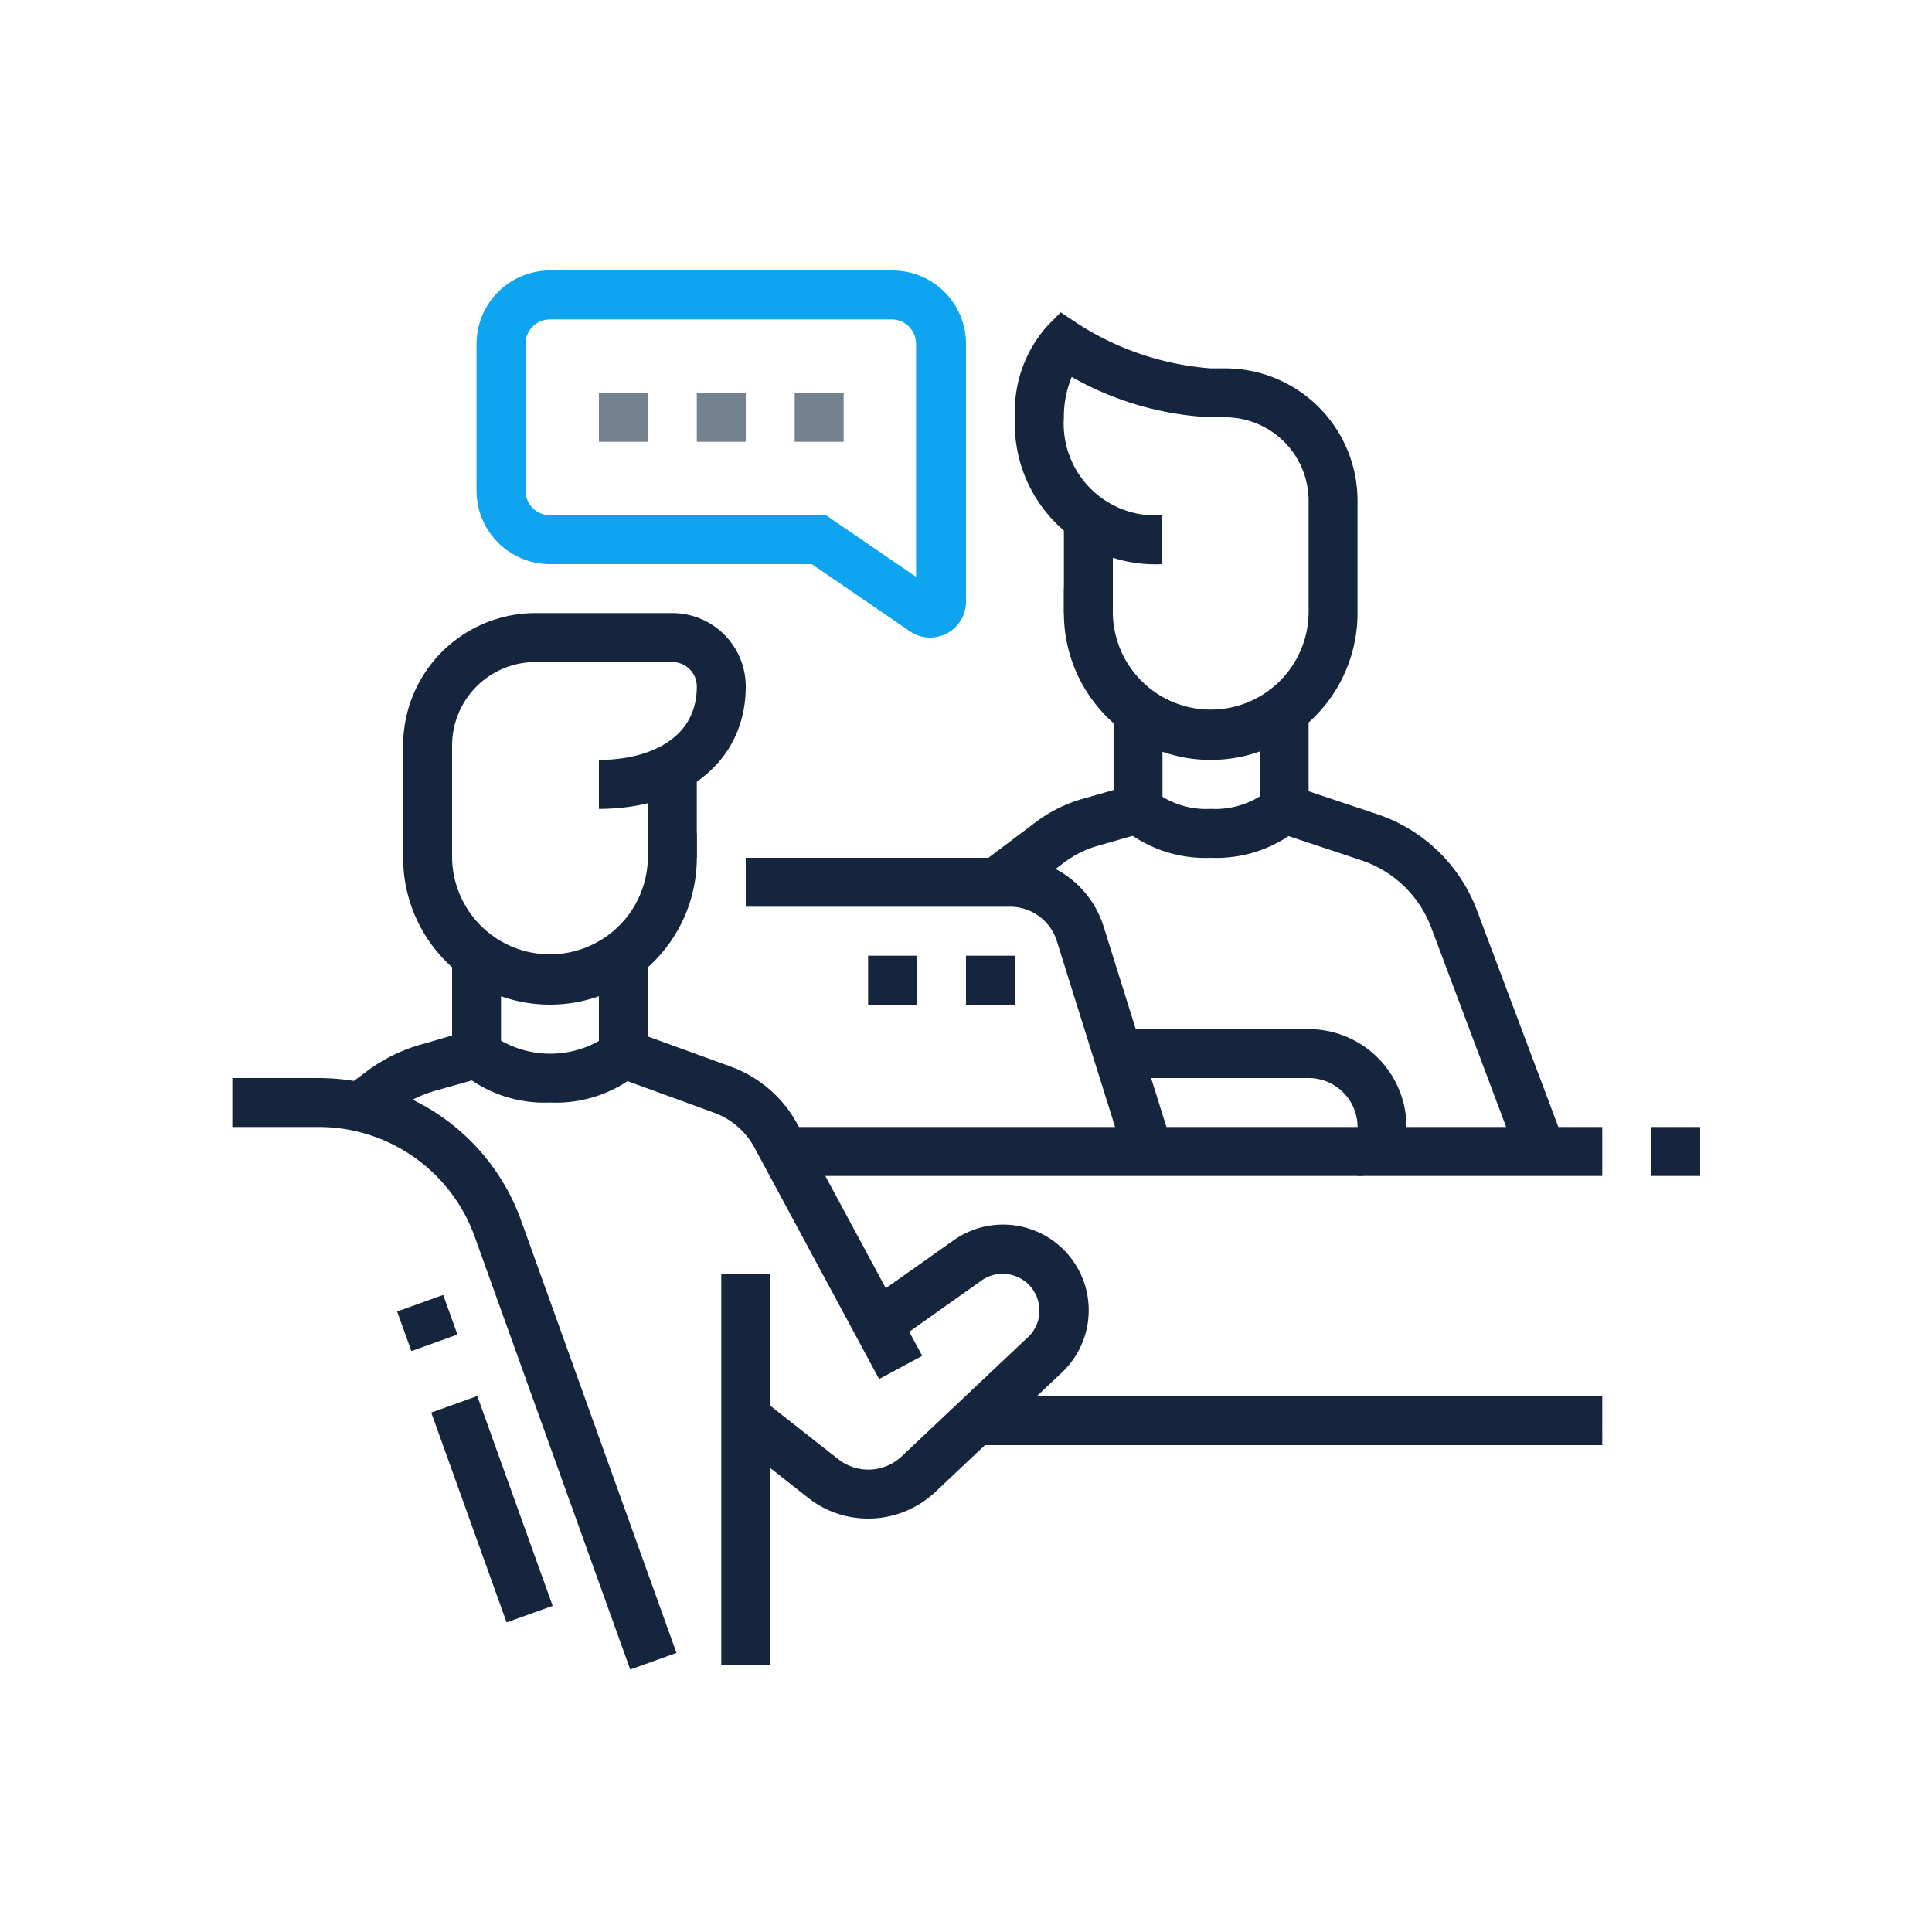 <svg xmlns="http://www.w3.org/2000/svg" width="100" height="100" fill="none" viewBox="0 0 100 100"><g clip-path="url(#a)"><path fill="#15253D" d="M62.667 39.333a7.6 7.6 0 0 1-7.6-7.6v-1.266H57.6v1.266a5.067 5.067 0 0 0 10.133 0V25.92a4.32 4.32 0 0 0-4.306-4.319h-.76a16.164 16.164 0 0 1-7.195-2.09 5.332 5.332 0 0 0-.405 2.09 4.75 4.75 0 0 0 5.066 5.067V29.2a7.271 7.271 0 0 1-7.6-7.6 6.663 6.663 0 0 1 1.647-4.7l.722-.734.874.583a14.756 14.756 0 0 0 6.89 2.318h.76a6.853 6.853 0 0 1 6.84 6.852v5.814a7.6 7.6 0 0 1-7.6 7.6"/><path fill="#15253D" d="M57.6 26.844h-2.533v4.89H57.6zM62.667 44.4a6.726 6.726 0 0 1-4.687-1.634l1.773-1.811c.83.646 1.864.97 2.914.912a4.396 4.396 0 0 0 2.926-.912l1.773 1.811a6.739 6.739 0 0 1-4.7 1.634M36.067 39.739h-2.534V44.4h2.534zM28.467 57.067a6.726 6.726 0 0 1-4.687-1.634l1.786-1.799a5.143 5.143 0 0 0 5.827 0l1.773 1.811a6.739 6.739 0 0 1-4.7 1.622M88 58.333h-2.533v2.534H88zM82.933 58.333H40.601v2.534h42.332z"/><path fill="#15253D" d="M28.467 52a7.6 7.6 0 0 1-7.6-7.6v-5.814a6.852 6.852 0 0 1 6.852-6.853H34.8a3.8 3.8 0 0 1 3.8 3.8c0 3.8-3.053 6.334-7.6 6.334v-2.534c2.457 0 5.067-1 5.067-3.8a1.267 1.267 0 0 0-1.267-1.266h-7.08a4.32 4.32 0 0 0-4.32 4.319V44.4a5.067 5.067 0 0 0 10.133 0v-1.267h2.534V44.4a7.6 7.6 0 0 1-7.6 7.6M39.867 65.933h-2.534V86.2h2.534z"/><path fill="#15253D" d="M44.933 78.6a4.99 4.99 0 0 1-3.154-1.115l-3.964-3.116 1.57-1.988 3.965 3.116a2.534 2.534 0 0 0 1.583.57 2.534 2.534 0 0 0 1.736-.684l6.536-6.169a1.85 1.85 0 0 0 .595-1.38 1.9 1.9 0 0 0-1.9-1.9 1.849 1.849 0 0 0-1.09.341l-4.66 3.306-1.47-2.077 4.661-3.293a4.434 4.434 0 0 1 5.6 6.852l-6.524 6.156a5.067 5.067 0 0 1-3.484 1.381"/><path fill="#15253D" d="m45.503 71.38-6.447-11.97a3.889 3.889 0 0 0-2.115-1.824L31 55.42v-5.953h2.533v4.18l4.282 1.558a6.41 6.41 0 0 1 3.47 3.002l6.448 11.97zM32.621 86.415l-8.056-22.42a8.576 8.576 0 0 0-8.043-5.662h-4.497V55.8h4.497a11.134 11.134 0 0 1 10.437 7.334l8.056 22.42z"/><path fill="#15253D" d="m22.94 67.026-2.384.857.737 2.05 2.384-.857zM24.705 72.259l-2.384.856 3.901 10.86 2.384-.856zM19.347 58.333l-1.508-2.026 1.102-.824a8.602 8.602 0 0 1 2.939-1.444l1.52-.443v-4.13h2.533v6.03l-3.369.95a6.46 6.46 0 0 0-2.115 1.039zM82.933 72.267H50.47V74.8h32.464zM78.601 60.043 74.08 48.01a5.84 5.84 0 0 0-3.622-3.483L65.2 42.779V36.8h2.533v4.155l3.522 1.178a8.348 8.348 0 0 1 5.193 4.99l4.522 12.034zM58.233 59.98 54.7 48.707a2.533 2.533 0 0 0-2.419-1.774H38.6V44.4h13.68a5.067 5.067 0 0 1 4.839 3.547l3.534 11.273z"/><path fill="#15253D" d="m52.343 46.68-1.52-2.027 2.724-2.052a7.437 7.437 0 0 1 2.533-1.266l1.558-.444V36.8h2.533v6.017l-3.394.975a5.18 5.18 0 0 0-1.672.836zM52.533 49.467H50V52h2.533zM47.467 49.467h-2.534V52h2.534zM70.267 60.867v-2.534a2.533 2.533 0 0 0-2.534-2.533h-9.88v-2.533h9.88a5.067 5.067 0 0 1 5.067 5.066 2.533 2.533 0 0 1-2.533 2.534"/><path fill="#0FA4EF" d="M48.138 33a1.875 1.875 0 0 1-1.051-.33L42.02 29.2H28.467a3.8 3.8 0 0 1-3.8-3.8v-7.6a3.8 3.8 0 0 1 3.8-3.8H46.2a3.8 3.8 0 0 1 3.8 3.8v13.338a1.863 1.863 0 0 1-.988 1.647c-.27.14-.57.213-.874.215M28.467 16.533A1.267 1.267 0 0 0 27.2 17.8v7.6a1.267 1.267 0 0 0 1.267 1.267h14.288l4.661 3.192V17.8a1.267 1.267 0 0 0-1.267-1.267z"/><path fill="#74828F" d="M43.667 20.333h-2.534v2.534h2.534zM38.6 20.333h-2.533v2.534H38.6zM33.533 20.333H31v2.534h2.533z"/></g><defs><clipPath id="a"><path fill="#fff" d="M12 14h76v72.415H12z"/></clipPath></defs></svg>
